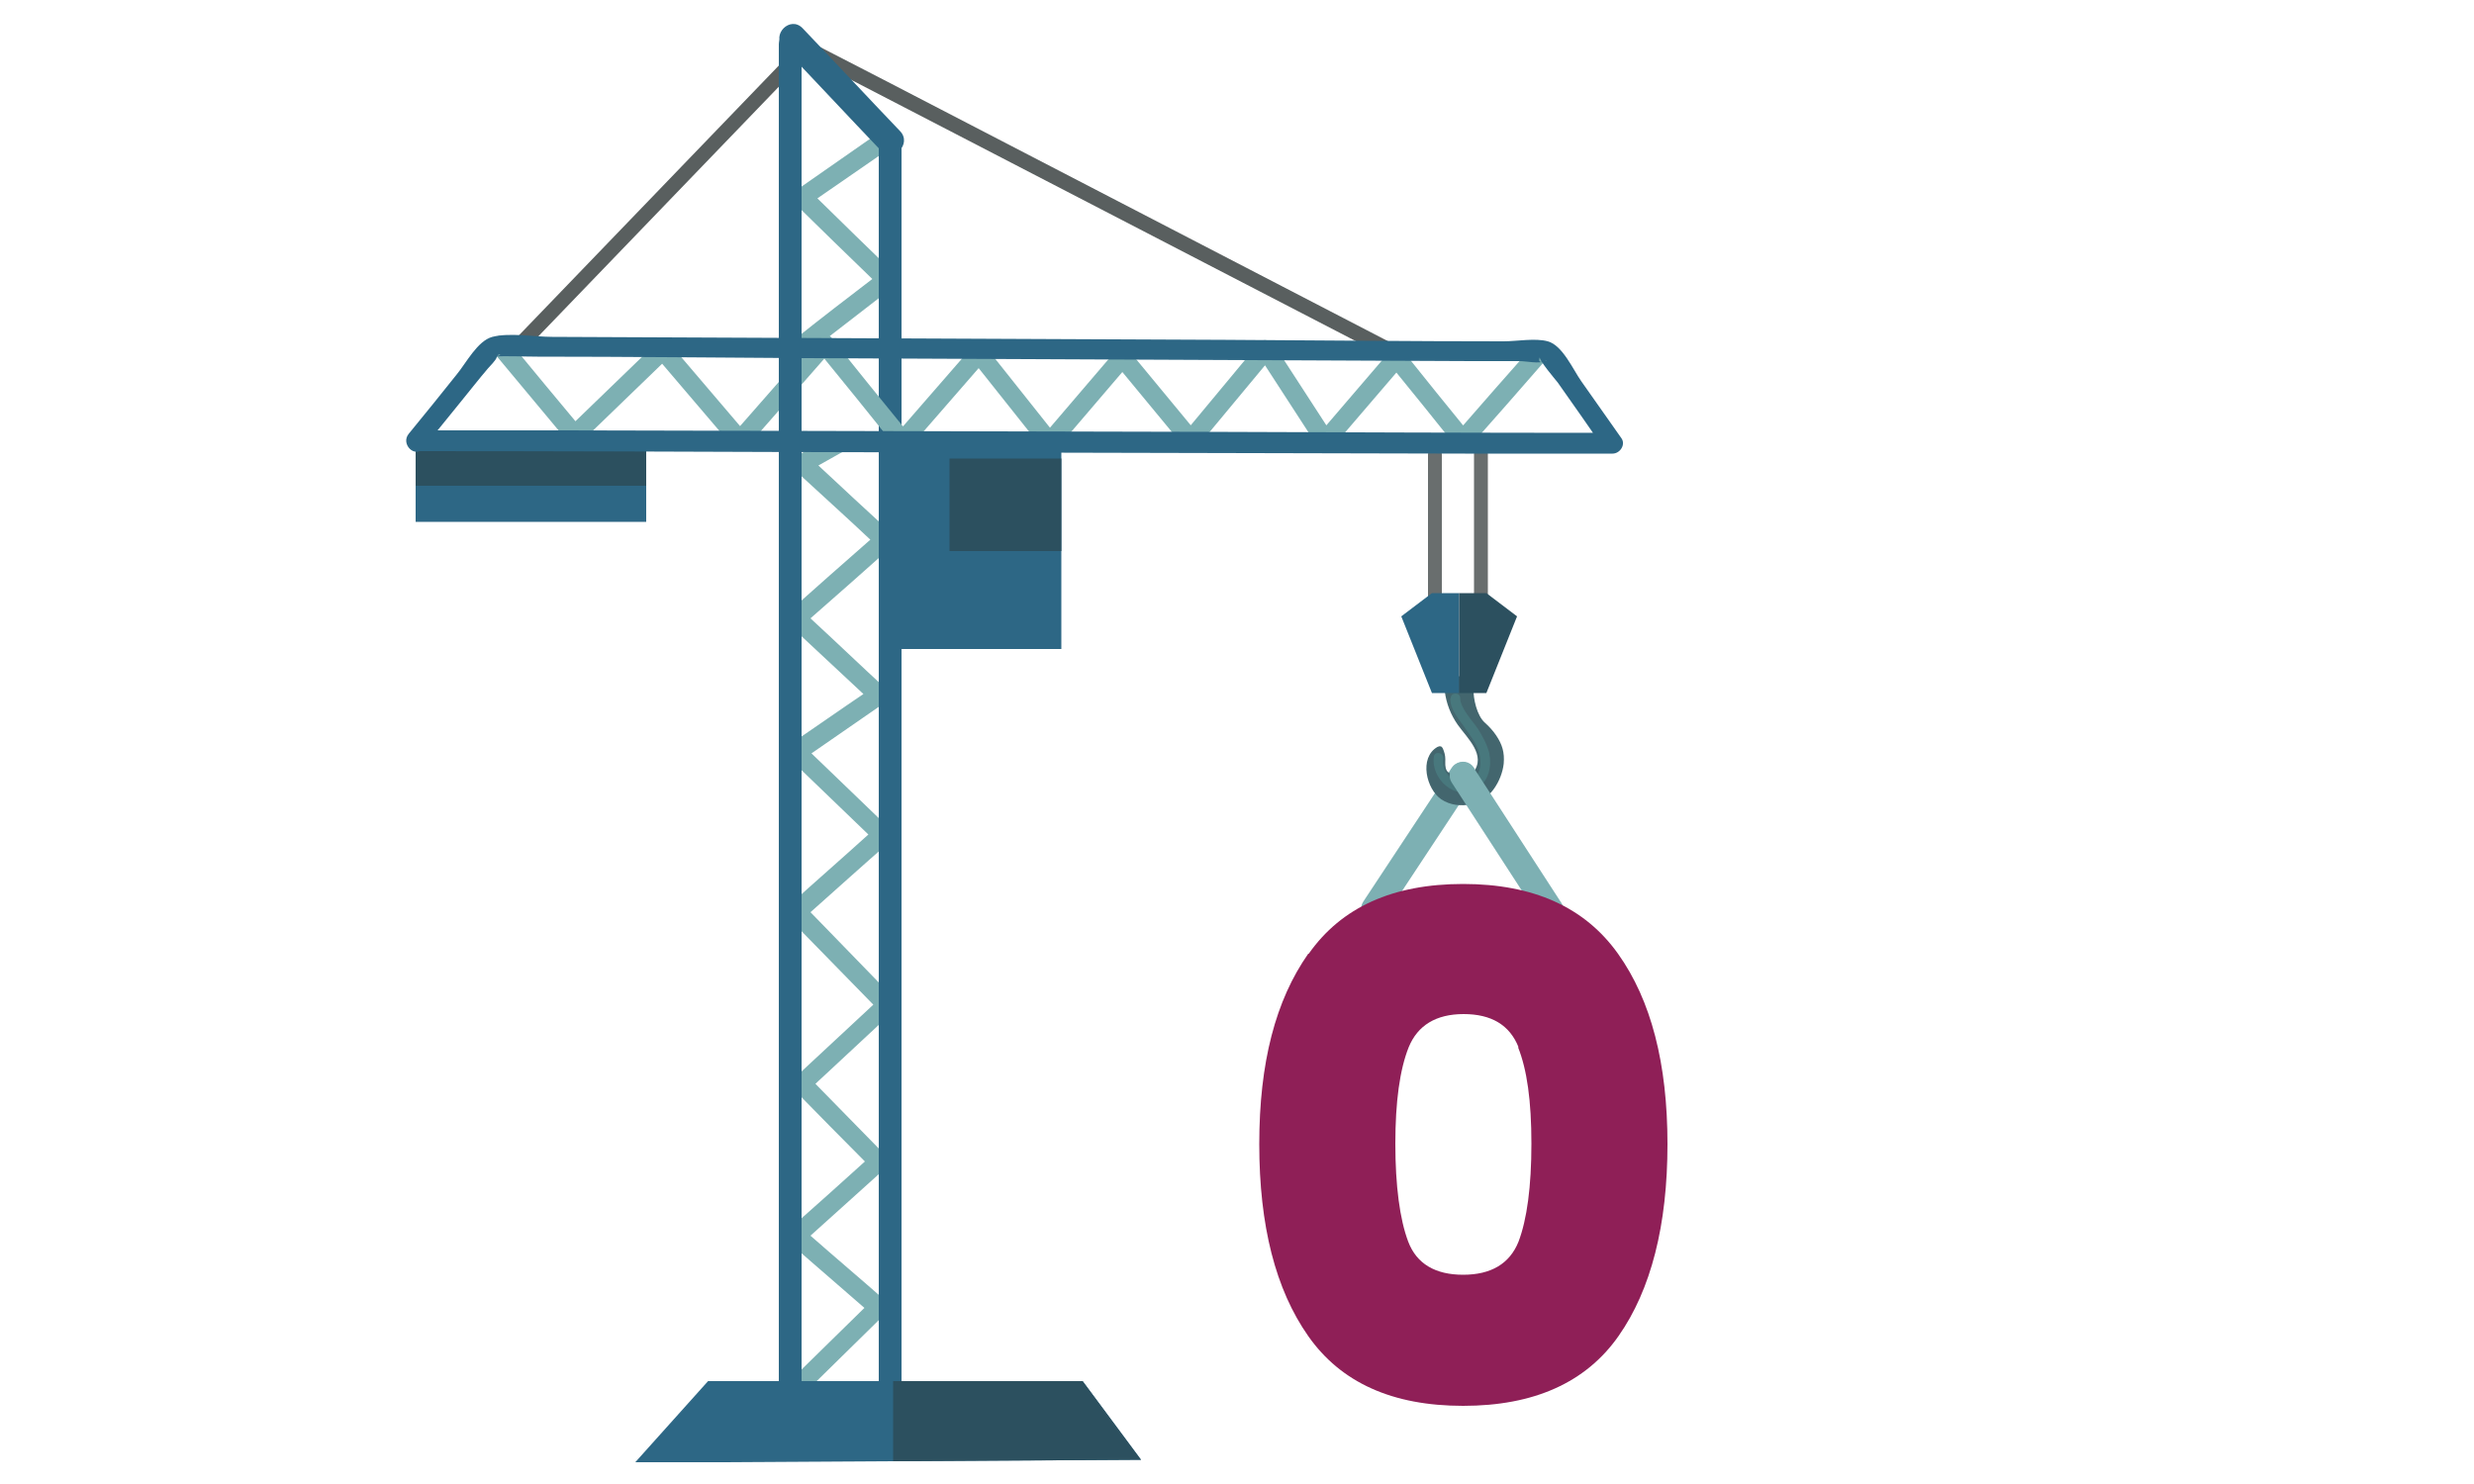 <?xml version="1.0" encoding="UTF-8"?>
<svg id="Calque_1" xmlns="http://www.w3.org/2000/svg" xmlns:xlink="http://www.w3.org/1999/xlink" version="1.1" viewBox="0 0 500 300">
  <!-- Generator: Adobe Illustrator 29.7.1, SVG Export Plug-In . SVG Version: 2.1.1 Build 8)  -->
  <defs>
    <style>
      .st0 {
        fill: none;
      }

      .st1 {
        fill: #48787d;
      }

      .st2 {
        fill: #7db0b3;
      }

      .st3 {
        fill: #2d6785;
      }

      .st4 {
        fill: #595f5f;
      }

      .st5 {
        fill: #8f1f57;
      }

      .st6 {
        fill: #2c505f;
      }

      .st7 {
        fill: #696e6e;
      }

      .st8 {
        clip-path: url(#clippath);
      }

      .st9 {
        fill: #43666e;
      }
    </style>
    <clipPath id="clippath">
      <rect class="st0" x="81" y="3.1" width="256.1" height="292.5"/>
    </clipPath>
  </defs>
  <g class="st8">
    <path class="st2" d="M277.8,186.4c-.5,0-1-.1-1.5-.4-1.2-.8-1.6-2.5-.8-3.7l17.9-27.1c.8-1.2,2.5-1.6,3.7-.8,1.2.8,1.6,2.5.8,3.7l-17.9,27.1c-.5.8-1.4,1.2-2.2,1.2"/>
    <rect class="st3" x="179.2" y="90.5" width="35.3" height="40.7"/>
    <rect class="st6" x="191.9" y="92.7" width="22.6" height="18.7"/>
    <rect class="st6" x="84" y="90.9" width="46.6" height="7.3"/>
    <rect class="st3" x="84" y="98.2" width="46.6" height="7.3"/>
    <path class="st4" d="M276,70c.2,0,.4,0,.6,0,2,0,3.9,0,5.9,0-34.3-17.8-68.7-35.6-103-53.4-5.3-2.7-10.6-5.5-15.9-8.2-1.7-.9-3.2,1.7-1.5,2.6,37.2,19.3,74.4,38.5,111.6,57.8.8.4,1.5.8,2.3,1.2"/>
    <path class="st2" d="M163.7,184.5c5.4-4.8,10.7-9.6,16.1-14.3.8-.7.7-2,0-2.7l-15.8-15.2c4.9-3.4,9.7-6.7,14.6-10.1,1-.7,1.4-2.1.4-3-5.1-4.7-10.1-9.5-15.2-14.2,5.5-4.8,10.9-9.6,16.4-14.5.8-.7.7-2.1,0-2.7-4.9-4.5-9.9-9.1-14.8-13.7,2.8-1.6,5.7-3.2,8.5-4.7-2.8.4-5.7.4-8.6.4-1.4.8-2.8,1.6-4.2,2.3-1.1.6-1.3,2.2-.4,3,5.1,4.7,10.2,9.3,15.2,14-5.5,4.8-10.9,9.6-16.4,14.5-.8.7-.7,2,0,2.7,5,4.7,10,9.3,15,14-4.9,3.3-9.7,6.7-14.6,10-1,.7-1.3,2.1-.4,3,5.3,5.1,10.7,10.3,16,15.4-5.3,4.8-10.7,9.5-16,14.3-.8.7-.7,2,0,2.7l17,17.4c-5.3,4.9-10.5,9.8-15.8,14.7-.8.7-.7,2,0,2.7,4.7,4.8,9.4,9.6,14.1,14.3-5.1,4.6-10.2,9.2-15.3,13.7-.7.7-.8,2.1,0,2.7,5.1,4.4,10.1,8.8,15.2,13.2-5.1,5-10.1,9.9-15.2,14.9-1.8,1.7,1,4.5,2.7,2.7,5.6-5.5,11.1-10.9,16.7-16.4.7-.7.8-2,0-2.7-5-4.4-10.1-8.7-15.1-13.1,5-4.5,10.1-9.1,15.1-13.6.8-.7.7-2,0-2.7-4.7-4.8-9.4-9.6-14.1-14.4,5.3-4.9,10.5-9.8,15.8-14.7.8-.7.7-2,0-2.7-5.6-5.8-11.3-11.6-16.9-17.4"/>
    <path class="st2" d="M160.7,41.2c5.2,5.1,10.4,10.2,15.6,15.2-5.1,3.9-10.2,7.8-15.2,11.8-.4.3-.7.7-.8,1.2,1.7-.1,3.8-.2,5.9-.3l14.1-10.9c1-.7,1.4-2.1.4-3-5.2-5-10.4-10.1-15.5-15.1,5.1-3.5,10.1-7,15.2-10.5,1-.7,1.3-2.1.4-3-5.7-6.1-11.5-12.2-17.2-18.3-1.7-1.8-4.4.9-2.7,2.7,5.2,5.5,10.4,11.1,15.6,16.6l-15.2,10.6c-1,.7-1.3,2.1-.4,3"/>
    <path class="st3" d="M179.9,282.6h0c1.3,0,2.3-1.1,2.3-2.3V28.2c0-1.3-1.1-2.3-2.3-2.3s-2.3,1.1-2.3,2.3v252c0,1.3,1.1,2.3,2.3,2.3"/>
    <path class="st9" d="M297.8,139.1c-.1,2.1.7,5.6,2.3,7,.9.8,1.7,1.7,2.3,2.6,1.2,1.8,1.7,3.4,1.5,5.7-.4,3.5-2.9,7.6-6.6,8.2-2,.4-4.2.2-6-1-3-2-4.6-8.4-.8-10.6.2-.1.5-.2.7-.1.2,0,.3.3.4.4.3.7.5,1.4.5,2.2,0,.8-.1,1.6.3,2.3.8,1.2,4.4,1.5,5.3.4,2.8-3.5-1.2-7-3.1-9.7-1.4-2-2.3-4.3-2.6-6.7-.1-1.1,0-2.2.1-3.3,0,.1,5.5.4,6.1.2-.3.7-.5,1.5-.5,2.3"/>
    <path class="st4" d="M105.9,71c18.3-19,36.6-38,54.9-57,1.3-1.4-.8-3.5-2.1-2.1-18.3,19-36.6,38-54.9,57-1.3,1.4.8,3.5,2.1,2.1"/>
    <path class="st7" d="M290,122h0c.8,0,1.4-.6,1.4-1.4v-28.7c0-.8-.6-1.4-1.4-1.4s-1.4.6-1.4,1.4v28.7c0,.8.6,1.4,1.4,1.4"/>
    <path class="st7" d="M299.3,121.8h0c.8,0,1.4-.6,1.4-1.4v-28.6c0-.8-.6-1.4-1.4-1.4s-1.4.6-1.4,1.4v28.6c0,.8.6,1.4,1.4,1.4"/>
    <polygon class="st3" points="294.9 119.9 289.4 119.9 283.2 124.6 289.4 140.1 293.4 140.1 294.9 140.1 294.9 119.9"/>
    <polygon class="st6" points="294.9 119.9 300.4 119.9 306.6 124.6 300.4 140.1 296.4 140.1 294.9 140.1 294.9 119.9"/>
    <path class="st1" d="M293.1,141.2c0,2.5,1.9,4.3,3.2,6.3,1.1,1.6,2.5,3.4,2.8,5.4,1.2,7.4-8.2,6-7.4.5.2-1.2-1.7-1.7-1.9-.5-.7,4.5,4.3,9.2,8.7,6.5,2.4-1.5,3-4.5,2.5-7.1-.4-1.7-1.3-3.3-2.2-4.8-1.1-1.7-3.7-4.3-3.7-6.4,0-1.2-1.9-1.2-1.9,0"/>
    <path class="st2" d="M99.8,71.3c5,6,10,12,15,18,.7.8,2,.7,2.7,0,5.9-5.7,11.9-11.5,17.8-17.2h-2.7c5.2,6.1,10.4,12.2,15.6,18.3.6.8,2.1.7,2.7,0,5.7-6.5,11.4-13,17.1-19.5h-2.7c5.3,6.5,10.6,13,15.8,19.6.6.8,2.1.7,2.7,0,5.1-5.9,10.3-11.8,15.4-17.7h-2.7c4.8,6,9.5,12,14.3,18,.6.8,2.1.7,2.7,0,4.9-5.7,9.8-11.5,14.7-17.2h-2.7c4.6,5.6,9.2,11.1,13.8,16.7.6.8,2.1.7,2.7,0,5.1-6.1,10.1-12.2,15.2-18.3-1-.1-2-.3-3-.4,4,6.2,8,12.3,12,18.5.6,1,2.2,1.4,3,.4,4.8-5.6,9.6-11.2,14.4-16.8h-2.7c4.5,5.5,9,11.1,13.4,16.6.6.8,2.1.7,2.7,0,5.3-6,10.6-12,15.8-18,1.6-1.9-1.1-4.6-2.7-2.7-5.3,6-10.6,12-15.8,18h2.7c-4.5-5.5-9-11.1-13.4-16.6-.6-.8-2.1-.7-2.7,0-4.8,5.6-9.6,11.2-14.4,16.8,1,.1,2,.3,3,.4-4-6.2-8-12.3-12-18.5-.6-.9-2.2-1.4-3-.4-5.1,6.1-10.1,12.2-15.2,18.3h2.7c-4.6-5.6-9.2-11.1-13.8-16.7-.6-.8-2.1-.7-2.7,0-4.9,5.7-9.8,11.5-14.7,17.2h2.7c-4.8-6-9.5-12-14.3-18-.6-.8-2.1-.7-2.7,0-5.1,5.9-10.3,11.8-15.4,17.7h2.7c-5.3-6.5-10.6-13-15.8-19.6-.6-.8-2.1-.7-2.7,0-5.7,6.5-11.4,13-17.1,19.5h2.7c-5.2-6.1-10.4-12.2-15.6-18.3-.7-.8-2-.7-2.7,0-5.9,5.7-11.9,11.5-17.8,17.2h2.7c-5-6-10-12-15-18.1-1.6-1.9-4.3.8-2.7,2.7"/>
    <path class="st3" d="M85.6,90.5c2.6-3.2,5.1-6.3,7.7-9.5,1.8-2.2,3.5-4.4,5.3-6.5.4-.5,1.6-1.6,1.8-2.3.3-1.1,1.8-.3-.9-.1,3-.2,6.1,0,9.1,0,18.1,0,36.3.2,54.4.3,44.8.2,89.6.4,134.4.6,3.3,0,6.5,0,9.8,0,1.1,0,4,.6,5,0,1.5-.8-1.8,1.3-1-.8-.2.6,3.2,4.6,3.6,5.1,3.1,4.4,6.2,8.8,9.3,13.3.6-1,1.2-2.1,1.8-3.1-27.2,0-54.5-.1-81.7-.2-43.4-.1-86.8-.2-130.2-.3-9.9,0-19.9,0-29.8,0-2.7,0-2.7,4.1,0,4.2,27.2,0,54.5.1,81.7.2,43.4.1,86.8.2,130.2.3,9.9,0,19.9,0,29.8,0,1.5,0,2.7-1.8,1.8-3.1-2.7-3.8-5.4-7.7-8.1-11.5-1.7-2.4-3.8-7.3-6.8-8.1-2.5-.7-6.3,0-8.9,0-18.7,0-37.4-.2-56.2-.3-45.4-.2-90.7-.4-136.1-.6-3.6,0-8.6-.9-12.1,0-3,.8-5.3,5.3-7.2,7.6-3.2,4-6.4,8-9.7,12-1.7,2.1,1.3,5,2.9,2.9"/>
    <path class="st3" d="M159.7,282.6h0c1.3,0,2.3-1,2.3-2.3V8.9c0-1.3-1-2.3-2.3-2.3s-2.3,1-2.3,2.3v271.3c0,1.3,1,2.3,2.3,2.3"/>
    <polygon class="st3" points="128.3 295.7 143.1 279.2 218.8 279.2 230.6 295.1 128.3 295.7"/>
    <polygon class="st6" points="180.5 295.4 230.6 295.1 218.8 279.2 180.5 279.2 180.5 295.4"/>
    <path class="st3" d="M181.9,26.5c-6.6-6.9-13.1-13.9-19.7-20.8-2.5-2.6-6.4,1.3-3.9,3.9,6.6,6.9,13.1,13.9,19.7,20.8,2.5,2.6,6.4-1.3,3.9-3.9"/>
    <path class="st2" d="M313.4,186.7c-.9,0-1.7-.4-2.3-1.2l-17.7-27.3c-.8-1.2-.4-2.9.8-3.7,1.2-.8,2.9-.4,3.7.8l17.7,27.3c.8,1.2.4,2.9-.8,3.7-.4.3-1,.4-1.4.4"/>
    <path class="st5" d="M264.5,192.8c6.6-9.4,17-14.1,31.2-14.1s24.6,4.7,31.3,14.1c6.7,9.4,10,22.2,10,38.5s-3.3,29.4-9.9,38.8c-6.6,9.4-17.1,14.1-31.4,14.1s-24.7-4.7-31.3-14.1c-6.6-9.4-9.9-22.3-9.9-38.8s3.3-29.1,9.9-38.5M306.9,211.7c-1.8-4.5-5.5-6.7-11.1-6.7s-9.3,2.3-11.1,6.7c-1.8,4.5-2.7,11-2.7,19.5s.9,15.3,2.6,19.8c1.7,4.5,5.5,6.7,11.1,6.7s9.4-2.2,11.2-6.7c1.7-4.5,2.6-11.1,2.6-19.8s-.9-15-2.7-19.5"/>
  </g>
</svg>